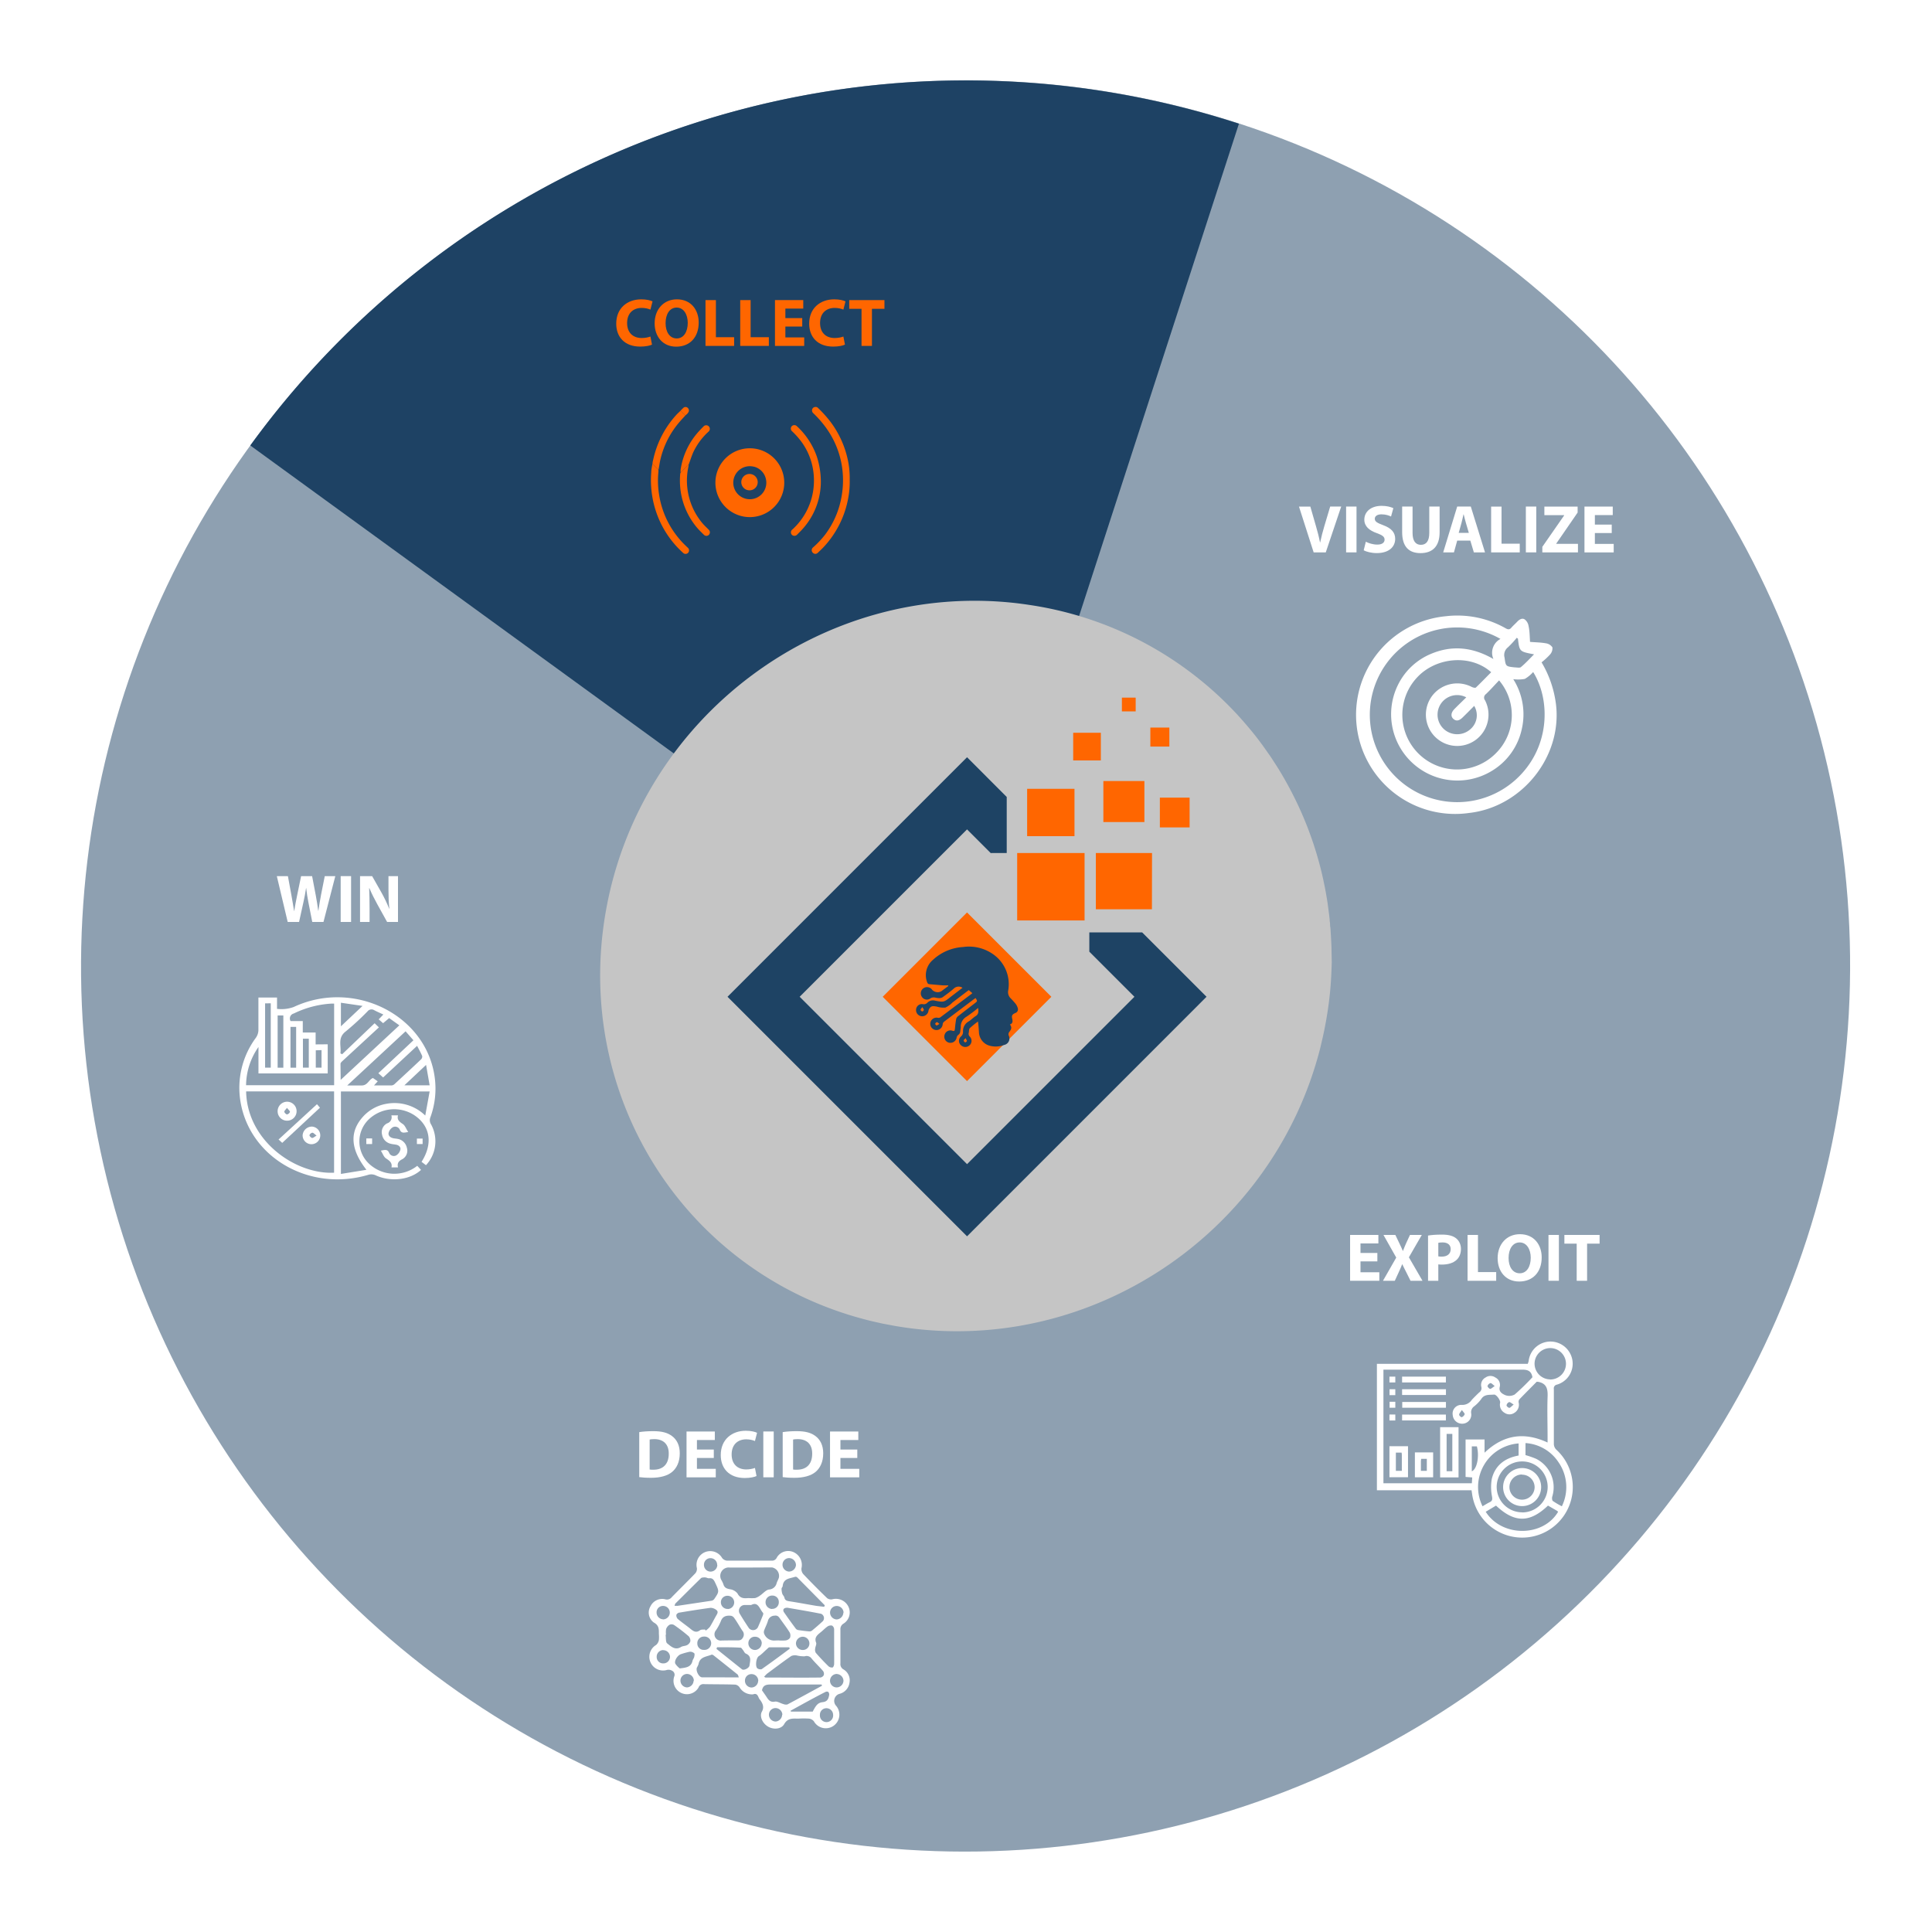 <?xml version="1.0" encoding="UTF-8"?> <svg xmlns="http://www.w3.org/2000/svg" xmlns:cc="http://creativecommons.org/ns#" xmlns:dc="http://purl.org/dc/elements/1.1/" xmlns:rdf="http://www.w3.org/1999/02/22-rdf-syntax-ns#" width="600" height="600" version="1.1" viewBox="0 0 158.75 158.75"><style> @keyframes rotate{ 0%{transform:rotate(0)} 10%{transform:rotate(0)} 20%{transform:rotate(72deg)} 30%{transform:rotate(72deg)} 40%{transform:rotate(144deg)} 50%{transform:rotate(144deg)} 60%{transform:rotate(216deg)} 70%{transform:rotate(216deg)} 80%{transform:rotate(288deg)} 90%{transform:rotate(288deg)} 100%{transform:rotate(360deg)} } @keyframes colorize { 0% { fill: #ff6600; } 20% { fill: #ff6600; } 30% { fill: #fff; } 100% { fill: #fff; } } #rond { animation-name: rotate; animation-duration: 10s; animation-delay: 3s; animation-iteration-count: infinite; transform-origin: center center; } .collectez *, .exploitez *, .visualisez *, .decidez *, .gagnez * { animation-name: colorize; animation-duration: 10s; animation-iteration-count: infinite; } .collectez * { animation-delay: 2s; fill: #ff6600; } .visualisez * { animation-delay: 4s; } .exploitez * { animation-delay: 6s; } .decidez * { animation-delay: 8s; } .gagnez * { animation-delay: 10s; } </style><g id="rond"><g transform="matrix(.54 0 0 .519 61.452 4.669)" fill="#1e4364"><path transform="matrix(-.797 -.603 .572 -.82 0 0)" d="m26.933-94.844a136.57 138.28 0 0 1-94.365 131.52l-42.201-131.52z" style="mix-blend-mode:normal;paint-order:markers fill stroke"></path><ellipse transform="matrix(.298 -.955 .947 .32 0 0)" cx="-125.74" cy="74.548" rx="139.66" ry="135.16" opacity=".5" style="mix-blend-mode:normal;paint-order:markers fill stroke"></ellipse></g></g><g class="collectez" transform="matrix(.419 0 0 .419 15.873 3.036)"><g class="cls-84" fill="#f60" aria-label="COLLECT"><path d="m89.67 58.75c-0.4 0.16-1.08 0.293-1.693 0.293-1.813 0-2.88-1.133-2.88-2.933 0-2 1.253-2.973 2.867-2.973 0.72 0 1.293 0.16 1.707 0.333l0.413-1.613c-0.36-0.187-1.16-0.4-2.213-0.4-2.72 0-4.907 1.707-4.907 4.773 0 2.56 1.6 4.493 4.707 4.493 1.093 0 1.933-0.2 2.307-0.387z"></path><path d="m94.87 51.457c-2.653 0-4.373 2.013-4.373 4.707 0 2.56 1.56 4.573 4.227 4.573 2.627 0 4.413-1.787 4.413-4.733 0-2.48-1.507-4.547-4.267-4.547zm-0.053 1.613c1.4 0 2.173 1.387 2.173 3 0 1.747-0.787 3.053-2.16 3.053-1.36 0-2.187-1.24-2.187-3 0-1.747 0.8-3.053 2.173-3.053z"></path><path d="m100.47 60.59h5.613v-1.707h-3.573v-7.28h-2.04z"></path><path d="m107.28 60.59h5.613v-1.707h-3.573v-7.28h-2.04z"></path><path d="m119.44 55.137h-3.307v-1.867h3.507v-1.667h-5.547v8.987h5.733v-1.667h-3.693v-2.133h3.307z"></path><path d="m127.51 58.75c-0.4 0.16-1.08 0.293-1.693 0.293-1.813 0-2.88-1.133-2.88-2.933 0-2 1.253-2.973 2.867-2.973 0.72 0 1.293 0.16 1.707 0.333l0.413-1.613c-0.36-0.187-1.16-0.4-2.213-0.4-2.72 0-4.907 1.707-4.907 4.773 0 2.56 1.6 4.493 4.707 4.493 1.093 0 1.933-0.2 2.307-0.387z"></path><path d="m131.07 60.59h2.04v-7.28h2.453v-1.707h-6.907v1.707h2.413z"></path></g><g fill="#fff"><path class="cls-81" transform="translate(-74.04,-75.24)" d="m176.54 163.73a6.75 6.75 0 1 1 5.43 5.56 6.75 6.75 0 0 1-5.43-5.56zm7.42-4.22a3.24 3.24 0 1 0 2.38 2.36 3.18 3.18 0 0 0-2.34-2.36z"></path><path class="cls-81" transform="translate(-74.04,-75.24)" d="m202.79 162.07a17.07 17.07 0 0 1-0.3 3.65 19 19 0 0 1-4.87 9.62c-0.36 0.38-0.75 0.74-1.13 1.1a0.66 0.66 0 0 1-0.88 0 0.7 0.7 0 0 1 0-1.1 17.74 17.74 0 0 0 2.39-2.54 17.35 17.35 0 0 0 3.23-7.65 17.91 17.91 0 0 0 0.08-5.42 17.46 17.46 0 0 0-3.07-7.72 20.57 20.57 0 0 0-2.61-3 0.72 0.72 0 0 1-0.2-0.73 0.64 0.64 0 0 1 0.51-0.46 0.65 0.65 0 0 1 0.66 0.2 24.18 24.18 0 0 1 2.44 2.72 19 19 0 0 1 3.49 8 17.1 17.1 0 0 1 0.26 3.33z"></path><path class="cls-81" transform="translate(-74.04,-75.24)" d="m197.12 163a13.89 13.89 0 0 1-3.47 8.62c-0.37 0.44-0.8 0.83-1.2 1.25a0.72 0.72 0 0 1-1 0 0.7 0.7 0 0 1 0.11-1.05 12.9 12.9 0 0 0 4.19-8.72 13.17 13.17 0 0 0-0.42-4.29 12.61 12.61 0 0 0-1.84-3.95 15.35 15.35 0 0 0-2-2.29 0.69 0.69 0 0 1-0.06-1 0.71 0.71 0 0 1 1 0 14.69 14.69 0 0 1 3.88 5.87 15.89 15.89 0 0 1 0.81 5.56z"></path><path class="cls-81" transform="translate(-74.04,-75.24)" d="m165.27 160.09a4.51 4.51 0 0 1 0 0.52 17 17 0 0 0 0.13 4.34 17.54 17.54 0 0 0 4.76 9.6c0.28 0.29 0.58 0.57 0.87 0.85a0.69 0.69 0 0 1 0.07 1 0.68 0.68 0 0 1-1 0 19 19 0 0 1-4.39-5.86 19.38 19.38 0 0 1-1.84-9.89c0-0.56 0.14-1.11 0.22-1.67a0.21 0.21 0 0 1 0-0.07z"></path><path class="cls-81" transform="translate(-74.04,-75.24)" d="m171.2 159.1c0 0.29-0.08 0.57-0.13 0.86a13 13 0 0 0 0.36 6.07 12.84 12.84 0 0 0 2.42 4.5c0.39 0.48 0.86 0.9 1.3 1.35a0.7 0.7 0 0 1 0.21 0.63 0.68 0.68 0 0 1-1.13 0.39c-0.42-0.41-0.84-0.81-1.23-1.25a14.22 14.22 0 0 1-3.31-7 14.81 14.81 0 0 1-0.13-3.82l0.07-0.14z"></path><path class="cls-81" transform="translate(-74.04,-75.24)" d="m165.27 160.09-1.15-1.16c0-0.3 0.09-0.6 0.16-0.9a19 19 0 0 1 4.54-8.71c0.25-0.27 0.53-0.52 0.8-0.78l0.95 0.93c-0.39 0.43-0.79 0.84-1.16 1.28a17.26 17.26 0 0 0-3.76 7.43c-0.14 0.62-0.22 1.27-0.35 1.9z"></path><path class="cls-81" transform="translate(-74.04,-75.24)" d="m171.2 159.1-1.57 1.58a3.49 3.49 0 0 1 0-0.56 14.22 14.22 0 0 1 3.32-7.25c0.38-0.44 0.79-0.86 1.2-1.27a0.707 0.707 0 1 1 1 1 12.9 12.9 0 0 0-3 4c-0.37 0.81-0.62 1.67-0.94 2.5z"></path><path class="cls-81" transform="translate(-74.04,-75.24)" d="m170.57 149.47-0.95-0.93a6.24 6.24 0 0 1 0.63-0.63 0.64 0.64 0 0 1 0.85 0.15 0.67 0.67 0 0 1 0 0.86c-0.1 0.2-0.35 0.37-0.53 0.55z"></path><path class="cls-81" transform="translate(-74.04,-75.24)" d="m183.13 164.15a1.61 1.61 0 0 1-1.6-1.6 1.61 1.61 0 1 1 3.22 0 1.6 1.6 0 0 1-1.62 1.6z"></path></g></g><g class="visualisez" transform="matrix(.419 0 0 .419 -.41 -29.804)" fill="#fff"><path class="cls-81" transform="translate(-74.04,-75.24)" d="m375.07 272.25c1.11 0.09 2.13 0.1 3.12 0.28a1.83 1.83 0 0 1 1.27 0.8 1.86 1.86 0 0 1-0.48 1.41 14.09 14.09 0 0 1-1.65 1.52 21 21 0 0 1 2.65 7.09c2 10.64-6.08 21.24-16.87 22.45a19.43 19.43 0 1 1-4.57-38.58 19.19 19.19 0 0 1 11.78 2.38c0.46 0.26 0.75 0.26 1.1-0.15s0.78-0.77 1.15-1.17 0.94-0.77 1.45-0.44a2 2 0 0 1 0.75 1.24c0.23 1.01 0.23 2.06 0.3 3.17zm-5.8-0.58a17.13 17.13 0 1 0 2.87 27.7c6.94-6.17 7-15.69 3.54-21.21a6.45 6.45 0 0 1-1.64 1.35 7.24 7.24 0 0 1-2.26 0.05 12.88 12.88 0 0 1 1.68 9.75 12.68 12.68 0 0 1-5.66 8.1 13 13 0 0 1-18.46-17.06 12.59 12.59 0 0 1 6.28-5.74c4.13-1.75 8.17-1.36 12.27 1a3.06 3.06 0 0 1 1.38-3.94zm-0.27 8.13c-0.86 0.9-1.68 1.83-2.57 2.68a0.85 0.85 0 0 0-0.18 1.24 6.14 6.14 0 1 1-10.29-1 6.18 6.18 0 0 1 7.67-1.64c0.24 0.12 0.69 0.24 0.82 0.12 1-0.95 2-2 3-3-4-3.57-10.77-3-14.51 1a10.723 10.723 0 0 0 15.52 14.8 10.53 10.53 0 0 0 0.54-14.2zm-6.43 3.33a3.84 3.84 0 0 0-4.26 6.34 3.89 3.89 0 0 0 5.09-0.12 3.59 3.59 0 0 0 0.72-4.55c-0.76 0.77-1.51 1.53-2.27 2.27s-1.33 0.73-1.84 0.26-0.46-1.2 0.22-1.9 1.51-1.49 2.33-2.3zm10.14-11.49-0.24-0.2a19.46 19.46 0 0 1-1.74 1.88 1.91 1.91 0 0 0-0.66 2c0.24 1.73 0.21 1.74 2 1.93 0.41 0 1 0.15 1.23-0.07 0.89-0.74 1.68-1.61 2.56-2.49-2.86-0.54-2.86-0.54-3.16-3.05z"></path><g class="cls-85" aria-label="VISUALIZE"><path d="m260.97 179.46 3.027-8.987h-2.16l-1.147 3.84c-0.307 1.027-0.587 2.093-0.813 3.173h-0.04c-0.213-1.12-0.493-2.147-0.8-3.213l-1.093-3.8h-2.227l2.88 8.987z"></path><path d="m264.96 170.47v8.987h2.04v-8.987z"></path><path d="m268.41 179.05c0.507 0.28 1.52 0.547 2.547 0.547 2.467 0 3.627-1.28 3.627-2.787 0-1.267-0.747-2.093-2.333-2.68-1.16-0.44-1.667-0.693-1.667-1.267 0-0.467 0.427-0.867 1.307-0.867 0.88 0 1.52 0.253 1.88 0.427l0.453-1.64c-0.533-0.24-1.28-0.453-2.293-0.453-2.12 0-3.4 1.173-3.4 2.707 0 1.307 0.973 2.133 2.467 2.653 1.08 0.387 1.507 0.707 1.507 1.267 0 0.587-0.493 0.973-1.427 0.973-0.867 0-1.707-0.28-2.253-0.56z"></path><path d="m275.95 170.47v5.013c0 2.867 1.333 4.12 3.6 4.12 2.347 0 3.747-1.32 3.747-4.093v-5.04h-2.027v5.173c0 1.587-0.587 2.333-1.653 2.333-1.04 0-1.627-0.787-1.627-2.333v-5.173z"></path><path d="m289.32 177.15 0.693 2.307h2.187l-2.787-8.987h-2.667l-2.747 8.987h2.107l0.64-2.307zm-2.28-1.52 0.533-1.907c0.147-0.52 0.28-1.2 0.413-1.733h0.027c0.133 0.533 0.293 1.2 0.453 1.733l0.56 1.907z"></path><path d="m293.4 179.46h5.613v-1.707h-3.573v-7.28h-2.04z"></path><path d="m300.21 170.47v8.987h2.04v-8.987z"></path><path d="m303.44 179.46h6.987v-1.68h-4.253v-0.053l4.187-6.08v-1.173h-6.52v1.68h3.88v0.053l-4.28 6.16z"></path><path d="m317.05 174.01h-3.307v-1.867h3.507v-1.667h-5.547v8.987h5.733v-1.667h-3.693v-2.133h3.307z"></path></g></g><g class="exploitez" transform="matrix(.419 0 0 .419 21.306 78.955)" fill="#fff"><g class="cls-85" aria-label="EXPLOIT"><path d="m219.26 57.277h-3.307v-1.867h3.507v-1.667h-5.547v8.987h5.733v-1.667h-3.693v-2.133h3.307z"></path><path d="m228.11 62.73-2.667-4.6 2.533-4.387h-2.32l-0.76 1.64c-0.227 0.52-0.4 0.92-0.613 1.493h-0.027c-0.213-0.507-0.413-0.947-0.68-1.493l-0.787-1.64h-2.333l2.507 4.44-2.6 4.547h2.32l0.747-1.627c0.28-0.627 0.507-1.093 0.693-1.613h0.027c0.253 0.52 0.467 0.987 0.8 1.613l0.813 1.627z"></path><path d="m229.2 62.73h2.013v-3.213c0.187 0.027 0.427 0.04 0.693 0.04 1.2 0 2.227-0.293 2.92-0.947 0.533-0.507 0.827-1.253 0.827-2.133s-0.387-1.627-0.96-2.08c-0.6-0.48-1.493-0.72-2.747-0.72-1.24 0-2.12 0.08-2.747 0.187zm2.013-7.44c0.147-0.04 0.427-0.08 0.84-0.08 1.013 0 1.587 0.493 1.587 1.32 0 0.92-0.667 1.467-1.747 1.467-0.293 0-0.507-0.013-0.68-0.053z"></path><path d="m236.95 62.73h5.613v-1.707h-3.573v-7.28h-2.04z"></path><path d="m247.22 53.597c-2.653 0-4.373 2.013-4.373 4.707 0 2.56 1.56 4.573 4.227 4.573 2.627 0 4.413-1.787 4.413-4.733 0-2.48-1.507-4.547-4.267-4.547zm-0.053 1.613c1.4 0 2.173 1.387 2.173 3 0 1.747-0.787 3.053-2.16 3.053-1.36 0-2.187-1.24-2.187-3 0-1.747 0.8-3.053 2.173-3.053z"></path><path d="m252.82 53.743v8.987h2.04v-8.987z"></path><path d="m258.35 62.73h2.04v-7.28h2.453v-1.707h-6.907v1.707h2.413z"></path></g><path class="cls-81" transform="translate(-74.04,-75.24)" d="m311.77 179.05h-18.56v-24.79h29.58a3.47 3.47 0 0 0 0.18-0.55 4.31 4.31 0 0 1 4.37-3.82 4.37 4.37 0 0 1 4.17 3.45 4.28 4.28 0 0 1-3 5 0.74 0.74 0 0 0-0.6 0.88v10.81a1.64 1.64 0 0 0 0.47 1.05 9.92 9.92 0 1 1-16.52 8.56c-0.03-0.14-0.05-0.31-0.09-0.59zm12.78-21.28c-1.11 1.13-2.28 2.29-3.42 3.48a0.82 0.82 0 0 0-0.12 0.62 1.84 1.84 0 0 1-0.84 2 1.69 1.69 0 0 1-1.92 0 1.81 1.81 0 0 1-0.87-2c0.08-0.48-0.76-1.63-1.2-1.58-0.91 0.09-1.91-0.12-2.54 0.92a7.44 7.44 0 0 1-1.36 1.39 1.41 1.41 0 0 0-0.57 1.43 1.77 1.77 0 0 1-1.71 1.97 1.84 1.84 0 0 1-1.92-1.69 1.7 1.7 0 0 1 1.68-2 2.24 2.24 0 0 0 2.07-1q0.7-0.74 1.44-1.44a1 1 0 0 0 0.41-1.13 1.63 1.63 0 0 1 0.84-1.8 1.67 1.67 0 0 1 1.92 0 1.62 1.62 0 0 1 0.87 1.8c-0.27 1 0.5 1.39 1 1.63a2.2 2.2 0 0 0 1.93-0.1 46.37 46.37 0 0 0 3.47-3.38c-0.22-1.3-1-1.5-2.09-1.49h-26.13-1v22.28h17.34l0.07-1.14-1.3-0.1v-7.35h3.72v2.6c3.73-3.55 7.79-4.12 12.36-2v-1.1c0-2.6-0.09-5.2 0-7.8 0.07-1.53-0.13-2.67-1.84-3zm-10 25.5c3.15 5 11.25 5 14.2 0a2.52 2.52 0 0 0-0.25-0.21l-1.74-1c-3.57 3.42-6.56 3.42-10.19 0zm14.93-1.07a8.56 8.56 0 0 0-0.65-8.63 8.38 8.38 0 0 0-6.48-3.77v2.36a17.26 17.26 0 0 1 2.07 0.72 6.24 6.24 0 0 1 3.18 7.41c-0.08 0.26-0.05 0.74 0.12 0.87a15.46 15.46 0 0 0 1.77 1.04zm-15.57 0c0.51-0.29 0.95-0.58 1.43-0.81s0.54-0.51 0.45-1.09a9.43 9.43 0 0 1-0.05-3.47c0.65-2.67 2.58-4.1 5.26-4.59v-2.37a8.57 8.57 0 0 0-7.08 12.31zm7.79 1.2a5 5 0 1 0-5-4.92 5 5 0 0 0 5.01 4.9zm5.43-26.07a3.08 3.08 0 1 0-3-3.19 3.09 3.09 0 0 0 3.01 3.17zm-15.31 18c1-0.38 1.52-2.88 1-4.88h-1zm4.51-16.7c-0.4-0.3-0.65-0.62-0.86-0.59a0.87 0.87 0 0 0-0.57 0.59c0 0.14 0.33 0.53 0.52 0.54s0.5-0.3 0.92-0.57zm3.72 3.62c-0.43-0.24-0.71-0.53-0.92-0.48a0.84 0.84 0 0 0-0.5 0.64c0 0.16 0.38 0.5 0.57 0.48s0.46-0.35 0.86-0.67zm-10.19 1.09c-0.26 0.41-0.52 0.65-0.52 0.88s0.39 0.53 0.52 0.5a1 1 0 0 0 0.56-0.58c0.04-0.14-0.26-0.43-0.55-0.83z"></path><path class="cls-81" transform="translate(-74.04,-75.24)" d="m309.22 166.68v9.85h-3.61v-9.85zm-1.22 1.32h-1.12v7.32h1.12z"></path><path class="cls-81" transform="translate(-74.04,-75.24)" d="m295.67 176.5v-6.08h3.64v6.08zm2.38-4.83h-1.12v3.58h1.17v-3.14a3.71 3.71 0 0 0-0.05-0.44z"></path><path class="cls-81" transform="translate(-74.04,-75.24)" d="m300.66 171.63h3.58v4.88h-3.58zm1.18 3.62h1.16v-2.36h-1.1a4.32 4.32 0 0 0-0.06 0.45z"></path><path class="cls-81" transform="translate(-74.04,-75.24)" d="m298.15 157.91v-1.14h8.59v1.14z"></path><path class="cls-81" transform="translate(-74.04,-75.24)" d="m298.15 160.37v-1.13h8.6v1.13z"></path><path class="cls-81" transform="translate(-74.04,-75.24)" d="m306.75 161.74v1.13h-8.57v-1.13z"></path><path class="cls-81" transform="translate(-74.04,-75.24)" d="m298.15 165.36v-1.15h8.59v1.15z"></path><path class="cls-81" transform="translate(-74.04,-75.24)" d="m295.67 157.91v-1.14h1.15v1.14z"></path><path class="cls-81" transform="translate(-74.04,-75.24)" d="m296.82 160.4h-1.13v-1.16h1.13z"></path><path class="cls-81" transform="translate(-74.04,-75.24)" d="m295.7 161.7h1.12v1.17h-1.12z"></path><path class="cls-81" transform="translate(-74.04,-75.24)" d="m295.67 165.37v-1.17h1.15v1.17z"></path><path class="cls-81" transform="translate(-74.04,-75.24)" d="m321.66 174.7a3.73 3.73 0 1 1-3.7 3.74 3.74 3.74 0 0 1 3.7-3.74zm0 1.26a2.47 2.47 0 1 0 2.48 2.48 2.46 2.46 0 0 0-2.48-2.44z"></path></g><g class="decidez" transform="matrix(.419 0 0 .419 -13.353 8.457)" fill="#fff"><g class="cls-85" aria-label="DECIDE"><path d="m157.23 269.49c0.507 0.067 1.253 0.133 2.307 0.133 1.76 0 3.2-0.373 4.147-1.16 0.867-0.733 1.493-1.92 1.493-3.64 0-1.587-0.587-2.693-1.52-3.387-0.867-0.653-1.973-0.96-3.68-0.96-1.027 0-2 0.067-2.747 0.187zm2.04-7.373c0.173-0.04 0.467-0.08 0.92-0.08 1.747 0 2.84 0.987 2.827 2.853 0 2.147-1.2 3.16-3.04 3.147-0.253 0-0.533 0-0.707-0.04z"></path><path d="m171.85 264.08h-3.307v-1.867h3.507v-1.667h-5.547v8.987h5.733v-1.667h-3.693v-2.133h3.307z"></path><path d="m179.92 267.69c-0.4 0.16-1.08 0.293-1.693 0.293-1.813 0-2.88-1.133-2.88-2.933 0-2 1.253-2.973 2.867-2.973 0.72 0 1.293 0.16 1.707 0.333l0.413-1.613c-0.36-0.187-1.16-0.4-2.213-0.4-2.72 0-4.907 1.707-4.907 4.773 0 2.56 1.6 4.493 4.707 4.493 1.093 0 1.933-0.2 2.307-0.387z"></path><path d="m181.56 260.54v8.987h2.04v-8.987z"></path><path d="m185.36 269.49c0.507 0.067 1.253 0.133 2.307 0.133 1.76 0 3.2-0.373 4.147-1.16 0.867-0.733 1.493-1.92 1.493-3.64 0-1.587-0.587-2.693-1.52-3.387-0.867-0.653-1.973-0.96-3.68-0.96-1.027 0-2 0.067-2.747 0.187zm2.04-7.373c0.173-0.04 0.467-0.08 0.92-0.08 1.747 0 2.84 0.987 2.827 2.853 0 2.147-1.2 3.16-3.04 3.147-0.253 0-0.533 0-0.707-0.04z"></path><path d="m199.99 264.08h-3.307v-1.867h3.507v-1.667h-5.547v8.987h5.733v-1.667h-3.693v-2.133h3.307z"></path></g><path class="cls-81" transform="translate(-74.04,-75.24)" d="m253.6 387.33a2.84 2.84 0 0 1-2.66-1.38 1.27 1.27 0 0 0-0.84-0.53c-2-0.07-4.07-0.05-6.1-0.09a1 1 0 0 0-1.1 0.65 2.63 2.63 0 0 1-4.78-2.13 0.87 0.87 0 0 0-0.37-1.13 1.38 1.38 0 0 0-1-0.19 2.69 2.69 0 0 1-2.18-4.88 1.72 1.72 0 0 0 0.55-0.95 6.29 6.29 0 0 0 0-1.23c0-0.89 0.06-1.65-1-2.23a2.41 2.41 0 0 1-0.65-3.17 2.55 2.55 0 0 1 2.86-1.39 1.18 1.18 0 0 0 1.32-0.41c1.53-1.57 3.1-3.1 4.62-4.68a1.39 1.39 0 0 0 0.31-1 2.69 2.69 0 0 1 4.94-2 1.38 1.38 0 0 0 0.95 0.52h8.77a1 1 0 0 0 1-0.59 2.58 2.58 0 0 1 3.31-1.07 2.76 2.76 0 0 1 1.53 3.16 1.53 1.53 0 0 0 0.34 1.12q2.29 2.42 4.7 4.74a1.26 1.26 0 0 0 1 0.22 2.73 2.73 0 0 1 3.18 1.47 2.59 2.59 0 0 1-0.94 3.28 1.25 1.25 0 0 0-0.64 1.24q0 3.29 0 6.59a1.17 1.17 0 0 0 0.59 1.16 2.47 2.47 0 0 1 1.19 2.62 2.62 2.62 0 0 1-2 2.19 1.44 1.44 0 0 0-0.7 2.25 2.67 2.67 0 1 1-4.28 3.13 1.44 1.44 0 0 0-0.94-0.53 16.18 16.18 0 0 0-2.09 0c-1.07 0-2.08-0.19-2.81 1.1-0.59 1-2.12 1.09-3.18 0.45s-1.7-2-1.17-2.94 0.07-1.76-0.52-2.49c-0.24-0.42-0.36-1.21-1.21-0.88zm-0.6-24.87h-4a1.65 1.65 0 0 0-1.58 2.53 5 5 0 0 1 0.36 0.78c0.19 0.63 0.6 0.82 1.23 0.94a2.32 2.32 0 0 1 1.52 0.82c0.51 1 1.27 1 2.13 0.92a9.82 9.82 0 0 0 1.33 0 3.1 3.1 0 0 0 1-0.52c0.58-0.39 1.12-1.08 1.74-1.16a1.62 1.62 0 0 0 1.49-1.27c0.11-0.33 0.29-0.63 0.42-1a1.69 1.69 0 0 0-1.33-2.06zm2.73 21.41c0.21 0.11 0.26 0.16 0.31 0.16 3.58 0 7.17 0.05 10.75 0a0.88 0.88 0 0 0 0.66-0.46 0.91 0.91 0 0 0-0.12-0.8c-0.72-0.84-1.54-1.6-2.25-2.45a1.19 1.19 0 0 0-1.37-0.45 6.16 6.16 0 0 1-1.56-0.17 1.89 1.89 0 0 0-1.07 0.11c-1.61 1.12-3.18 2.31-4.76 3.48a6.78 6.78 0 0 0-0.55 0.58zm11.36 1.76-0.05-0.23h-10.05c-0.89 0-1.46 0.18-1.65 1.14 0.3 0.44 0.64 0.9 0.95 1.38s0.68 1 1.55 0.84c0.5-0.11 1.11 0.32 1.68 0.47a1.38 1.38 0 0 0 0.81 0.08c2.31-1.23 4.55-2.46 6.8-3.68zm0.44-15.46 0.13-0.3-5.39-5.46a0.52 0.52 0 0 0-0.41-0.14c-1 0.35-2.31 0.28-2.46 1.81 0 0.18-0.22 0.34-0.22 0.52a3.27 3.27 0 0 0 0.14 1c0.08 0.26 0.35 0.47 0.41 0.74 0.11 0.54 0.45 0.65 0.93 0.73 1.78 0.27 3.56 0.61 5.34 0.91 0.55 0.07 1.06 0.12 1.57 0.19zm-29.38-0.2h0.63l6.66-1a0.87 0.87 0 0 0 0.53-0.32c1-1.48 1-1.48 0.2-3.19-0.26-0.57-0.53-1-1.24-0.89-0.23 0-0.48-0.16-0.73-0.17s-0.64 0-0.81 0.13c-1.7 1.66-3.37 3.35-5.05 5a2.58 2.58 0 0 0-0.15 0.47zm6 4.64 0.17 0.21a4.23 4.23 0 0 0 0.82-0.75c0.44-0.7 0.8-1.45 1.21-2.16 0.23-0.4 0.51-0.81 0-1.16a1.87 1.87 0 0 0-1.1-0.39c-2 0.27-4.07 0.6-6.11 0.94-0.22 0-0.55 0.26-0.59 0.44a1 1 0 0 0 0.26 0.79c0.75 0.64 1.56 1.2 2.33 1.81 0.62 0.5 1.19 1.07 2.06 0.41 0.26-0.17 0.65-0.1 0.97-0.14zm6.65 9.39c-0.11-0.26-0.13-0.47-0.25-0.57q-2.33-1.87-4.68-3.73c-0.12-0.09-0.32-0.2-0.42-0.15-1 0.42-2.28 0.39-2.55 1.83a3.3 3.3 0 0 1-0.32 0.69c-0.27 0.61 0.39 1.91 1 1.92 2.42 0.01 4.72 0.01 7.22 0.01zm9.44-13.65c-0.64 0-0.91 0.4-0.57 0.9 0.76 1.1 1.54 2.18 2.34 3.25a0.87 0.87 0 0 0 0.55 0.24c0.68 0.1 1.35 0.19 2 0.24a0.79 0.79 0 0 0 0.57-0.14c0.74-0.61 1.46-1.23 2.16-1.88a0.92 0.92 0 0 0-0.36-1.43c-2.21-0.44-4.47-0.82-6.69-1.2zm9.25 7.65v-3.43a0.92 0.92 0 0 0-0.4-0.72 1.13 1.13 0 0 0-0.9 0.17c-0.49 0.34-0.9 0.79-1.37 1.16-0.65 0.53-1.25 1-0.87 2 0.13 0.32-0.15 0.78-0.18 1.19a1.19 1.19 0 0 0 0.12 0.81c0.79 0.91 1.62 1.79 2.48 2.63a1 1 0 0 0 0.8 0.25c0.15 0 0.31-0.43 0.32-0.67 0.02-1.13 0-2.27 0-3.39zm-20.57-1.25h1.52c0.47 0 0.86 0 1.16-0.55a1.14 1.14 0 0 0-0.11-1.36c-0.55-0.81-1-1.67-1.6-2.49a1 1 0 0 0-0.63-0.43c-0.88-0.08-1.64 0.06-2 1.09a10 10 0 0 1-0.95 1.76 1.23 1.23 0 0 0 1.16 2zm9.64 0a7.56 7.56 0 0 0 1.43 0 1.21 1.21 0 0 0 0.84-0.5 1.31 1.31 0 0 0-0.06-1.06c-0.55-0.89-1.19-1.72-1.8-2.58-0.29-0.4-0.49-0.82-1.18-0.71a1.34 1.34 0 0 0-1.28 1c-0.17 0.61-0.48 1.18-0.7 1.77a1.09 1.09 0 0 0-0.09 0.63 2.07 2.07 0 0 0 2.18 1.47zm-5.31-6.94h-1.36a1.13 1.13 0 0 0-0.95 1.64c0.59 1 1.2 1.94 1.83 2.89a1.07 1.07 0 0 0 1.75-0.13c0.36-0.78 0.67-1.58 1-2.37 0.06-0.16 0.12-0.43 0-0.52-0.67-0.77-0.94-2.22-2.27-1.53zm-16.73 5.83h-0.08c0.08 0.58 0 1.42 0.29 1.68 0.75 0.59 1.57 1.45 2.75 0.71 0.34-0.2 0.82-0.17 1.17-0.36a1.27 1.27 0 0 0 0.64-0.74 1.3 1.3 0 0 0-0.33-1 33.92 33.92 0 0 0-2.86-2.2 1 1 0 0 0-0.88-0.05 1.61 1.61 0 0 0-0.68 0.84 3.86 3.86 0 0 0-0.02 1.1zm10 2.47-0.1 0.31c1.65 1.32 3.3 2.65 5 4 0.37 0.28 1.4-0.24 1.47-0.74 0.11-0.87 0.47-1.83-0.71-2.34-0.26-0.11-0.39-0.49-0.59-0.73s-0.28-0.42-0.43-0.43c-1.54-0.1-3.07-0.09-4.61-0.09zm14.26 0.27-0.09-0.28h-3.87c-0.17 0-0.34 0.21-0.5 0.35-0.53 0.46-1 1-1.59 1.38s-0.73 2.13-0.27 2.42a1 1 0 0 0 0.82 0.14c1.88-1.32 3.72-2.68 5.53-4.03zm0.17 12.15 0.06 0.18h4.28c0.64-1.23 1-1.74 1.95-1.85s1.13-0.67 1.27-1.36a0.79 0.79 0 0 0-0.16-0.64 0.6 0.6 0 0 0-0.57 0c-2.25 1.14-4.52 2.41-6.78 3.65zm-21.78-8.28c1.22-0.16 2.26-0.21 2.54-1.48 0.06-0.27 0.28-0.51 0.34-0.78s0.12-0.61 0-0.72a1.23 1.23 0 0 0-0.86-0.3 13.63 13.63 0 0 0-1.74 0.48c-0.64 0.19-1.36 1.27-1.11 1.86a3.56 3.56 0 0 0 0.86 0.92zm7.38-20.29a1.31 1.31 0 0 0-1.3-1.34 1.27 1.27 0 0 0-1.29 1.26 1.31 1.31 0 0 0 1.25 1.38 1.33 1.33 0 0 0 1.37-1.32zm2.06 8.64a1.301 1.301 0 1 0-0.09-2.6 1.26 1.26 0 0 0-1.24 1.29 1.3 1.3 0 0 0 1.36 1.29zm6 14.1a1.31 1.31 0 0 0-1.3-1.34 1.26 1.26 0 0 0-1.31 1.24 1.33 1.33 0 0 0 1.25 1.39 1.35 1.35 0 0 0 1.34-1.31zm-18.68-12.07a1.34 1.34 0 0 0 1.33-1.32 1.31 1.31 0 0 0-1.32-1.32 1.24 1.24 0 0 0-1.27 1.26 1.33 1.33 0 0 0 1.24 1.36zm19.37 4.7a1.31 1.31 0 0 0-1.34-1.3 1.25 1.25 0 0 0-1.29 1.24 1.31 1.31 0 0 0 1.28 1.36 1.34 1.34 0 0 0 1.33-1.32zm6.7 0a1.32 1.32 0 0 0 1.35 1.3 1.27 1.27 0 0 0 1.29-1.25 1.32 1.32 0 0 0-1.29-1.35 1.35 1.35 0 0 0-1.35 1.27zm7.29 14a1.31 1.31 0 0 0-1.36-1.28 1.27 1.27 0 0 0-1.23 1.31 1.3 1.3 0 1 0 2.59 0zm0.71-8a1.34 1.34 0 0 0-1.32 1.34 1.31 1.31 0 0 0 1.27 1.3 1.35 1.35 0 0 0 1.37-1.29 1.37 1.37 0 0 0-1.32-1.34zm-8-21.33a1.37 1.37 0 0 0-1.28-1.39 1.29 1.29 0 0 0-1.35 1.2 1.35 1.35 0 0 0 1.21 1.44 1.38 1.38 0 0 0 1.42-1.25zm9.34 9.31a1.34 1.34 0 0 0-1.34-1.31 1.3 1.3 0 0 0-1.31 1.25 1.36 1.36 0 0 0 1.28 1.39 1.39 1.39 0 0 0 1.33-1.34zm-12 20a1.36 1.36 0 0 0-1.38-1.29 1.3 1.3 0 0 0-1.26 1.3 1.34 1.34 0 0 0 1.32 1.34 1.38 1.38 0 0 0 1.27-1.34zm-17.36-6.66a1.35 1.35 0 0 0-1.34-1.32 1.3 1.3 0 0 0-1.29 1.27 1.34 1.34 0 0 0 1.29 1.37 1.37 1.37 0 0 0 1.29-1.31zm-6-6a1.29 1.29 0 0 0-1.29 1.34 1.24 1.24 0 0 0 1.26 1.27 1.29 1.29 0 0 0 1.35-1.29 1.32 1.32 0 0 0-1.37-1.3zm21.37-8.08a1.28 1.28 0 0 0 1.29-1.33 1.23 1.23 0 0 0-1.25-1.28 1.28 1.28 0 0 0-1.35 1.27 1.32 1.32 0 0 0 1.26 1.36zm-13.44 5.43a1.28 1.28 0 0 0-1.25 1.37 1.23 1.23 0 0 0 1.29 1.24 1.31 1.31 0 1 0 0-2.61z"></path></g><g class="gagnez" transform="matrix(.419 0 0 .419 .204 -1.184)" fill="#fff"><g class="cls-85" aria-label="WIN"><path d="m58.162 183.63 0.853-3.867c0.213-0.907 0.36-1.76 0.52-2.773h0.027c0.107 1.027 0.253 1.867 0.427 2.773l0.76 3.867h2.2l2.32-8.987h-2.067l-0.733 3.68c-0.187 1.067-0.387 2.12-0.52 3.12h-0.027c-0.133-1-0.28-1.96-0.48-3.013l-0.72-3.787h-2.16l-0.76 3.68c-0.227 1.107-0.44 2.187-0.587 3.16h-0.027c-0.147-0.907-0.333-2.067-0.533-3.133l-0.68-3.707h-2.173l2.133 8.987z"></path><path d="m66.322 174.64v8.987h2.04v-8.987z"></path><path d="m71.989 183.63v-2.707c0-1.467-0.027-2.733-0.08-3.92l0.04-0.013c0.44 1.053 1.027 2.213 1.56 3.173l1.92 3.467h2.133v-8.987h-1.867v2.627c0 1.347 0.04 2.56 0.173 3.747h-0.04c-0.4-1.013-0.933-2.133-1.467-3.08l-1.867-3.293h-2.373v8.987z"></path></g><path class="cls-81" transform="translate(-74.04,-75.24)" d="m155.38 306.69 0.74 0.8c-2.16 2-6 2.41-8.92 1.05a2.06 2.06 0 0 0-1.34-0.11c-11.4 3.44-23.19-3.17-25.12-14.17a16.5 16.5 0 0 1 3-12.69 2.74 2.74 0 0 0 0.49-1.45v-6.43h3.65v2.22a7.09 7.09 0 0 0 3.26-0.36c11.91-5.58 26.19 1.64 27.69 14a16.3 16.3 0 0 1-0.87 7.61 1.51 1.51 0 0 0 0.13 1.41 6.88 6.88 0 0 1-1 8l-0.87-0.66c2.25-3.52 1.74-6.94-1.29-9.06a7.23 7.23 0 0 0-9 0.68 6 6 0 0 0-0.27 8.49 7.26 7.26 0 0 0 9.72 0.67zm-33.56-14.59c0.19 9.71 9.69 16.31 17.25 15.94v-15.94zm16-9.24v5.71h-13.58v-5.18a13.26 13.26 0 0 0-2.43 7.49h17.27v-16h-0.55a19.32 19.32 0 0 0-7.36 1.94 1 1 0 0 0-0.63 1.49h2.39v2.24h2.52v2.33zm7.59 24.61c-3.2-4.11-3.34-7.55-0.57-10.52a8 8 0 0 1 4.43-2.41 8.66 8.66 0 0 1 7.68 2.29l0.86-4.72h-17.4v16.17zm9.22-25.4-1.54-1.76-11.44 10.62h2.78c1.21 0.05 1.46-1.17 2.26-1.46l0.94 0.65-0.73 0.8h3.5a1 1 0 0 0 0.57-0.3c1.72-1.59 3.45-3.18 5.15-4.8a0.77 0.77 0 0 0 0.23-0.66c-0.29-0.68-0.66-1.33-1-2l-6.66 6.2-0.94-0.83zm-14.26 7.76 11.5-10.69-2-1.42-1.19 1-0.86-0.75 0.91-0.95c-0.64-0.3-1.23-0.55-1.79-0.85a1 1 0 0 0-1.32 0.24 52.6 52.6 0 0 1-4.26 3.92c-1.68 1.29-0.83 2.85-1.05 4.3l0.34 0.18 6.37-6.08 0.84 0.81c-2.37 2.19-4.68 4.32-7 6.46-0.21 0.2-0.52 0.44-0.53 0.68 0 1.08 0.03 2.13 0.03 3.15zm-14.83-15v12.61h1.11v-12.62zm3.58 2.37h-1.12v10.25h1.12zm11.29 2.13 4.24-4-4.24-0.62zm17.4 11.57-0.7-4-4.25 4zm-26.18-3.45v-8h-1.11v8zm1.33-5.69v5.68h1.15v-5.68zm2.52 2.28v3.4h1.13v-3.44z"></path><path class="cls-81" transform="translate(-74.04,-75.24)" d="m151.61 307h-1.29c0.21-0.89-0.38-1.31-1.08-1.77-0.44-0.3-0.63-0.94-1-1.51 0.82-0.18 1.32-0.31 1.63 0.44a1 1 0 0 0 1.36 0.5 1.84 1.84 0 0 0 0.84-1.13c0.11-0.54-0.33-0.92-0.94-1-0.31-0.06-0.63-0.07-0.93-0.16a2.2 2.2 0 0 1-1.72-1.79 1.93 1.93 0 0 1 1-2.22 1.24 1.24 0 0 0 0.82-1.57h1.31c-0.25 0.84 0.25 1.25 0.93 1.7 0.47 0.31 0.67 1 1.07 1.57-0.81 0.13-1.34 0.31-1.65-0.45a1 1 0 0 0-1.35-0.5 1.8 1.8 0 0 0-0.85 1.12c-0.11 0.54 0.32 0.93 0.93 1.05 0.28 0.06 0.57 0.07 0.85 0.13a2.23 2.23 0 0 1 1.8 1.73 1.91 1.91 0 0 1-0.87 2.24c-0.72 0.36-1.08 0.78-0.86 1.62z"></path><path class="cls-81" transform="translate(-74.04,-75.24)" d="m146.53 302.42h-1.14v-1.1h1.14z"></path><path class="cls-81" transform="translate(-74.04,-75.24)" d="m156.43 302.42h-1.12v-1.07h1.12z"></path><path class="cls-81" transform="translate(-74.04,-75.24)" d="m136.3 295.29-7.4 6.9-0.72-0.66 7.53-6.92z"></path><path class="cls-81" transform="translate(-74.04,-75.24)" d="m128 296.06a1.86 1.86 0 1 1 1.8 1.78 1.84 1.84 0 0 1-1.8-1.78zm1.85-0.76c-0.27 0.38-0.56 0.6-0.54 0.79s0.36 0.53 0.54 0.52a0.79 0.79 0 0 0 0.57-0.51c-0.02-0.19-0.32-0.42-0.61-0.8z"></path><path class="cls-81" transform="translate(-74.04,-75.24)" d="m134.78 299a1.73 1.73 0 1 1-1.88 1.71 1.83 1.83 0 0 1 1.88-1.71zm0.86 1.77c-0.39-0.29-0.62-0.58-0.83-0.57a0.75 0.75 0 0 0-0.57 0.49c0 0.17 0.3 0.49 0.51 0.53s0.46-0.22 0.89-0.46z"></path></g><g transform="translate(12.423 13.226)"><path class="cls-52" d="m97.008 65.807c-0.039 1.286-0.094 2.108-0.193 2.948-0.026 0.236-0.056 0.476-0.09 0.711-0.034 0.236-0.047 0.339-0.056 0.403-0.09 0.553-0.103 0.626-0.116 0.694-0.107 0.613-0.231 1.221-0.373 1.817-0.034 0.141-0.064 0.279-0.099 0.429-3.749 14.882-18.147 24.956-33.424 23.139-0.3-0.034-0.6-0.077-0.896-0.12l-0.27-0.043-0.321-0.051-1.067-0.201-0.386-0.086-0.566-0.129c-0.219-0.051-0.394-0.099-0.57-0.146-14.569-3.835-23.906-18.16-21.233-33.462 2.807-16.09 17.865-27.27 33.878-25.359 0.3 0.039 0.6 0.077 0.9 0.124a29.044 29.044 0 0 1 16.879 8.763c0.184 0.197 0.244 0.257 0.3 0.321 0.274 0.3 0.54 0.604 0.801 0.913 0.111 0.129 0.154 0.18 0.193 0.231l0.176 0.21 0.219 0.274c0.219 0.274 0.429 0.553 0.634 0.836 0.518 0.728 0.604 0.857 0.694 0.986 0.429 0.664 0.467 0.72 0.501 0.776l0.111 0.176a30.321 30.321 0 0 1 1.615 3 29.19 29.19 0 0 1 1.954 5.622c0.021 0.103 0.047 0.206 0.069 0.309s0.047 0.201 0.064 0.296c0.017 0.094 0.043 0.201 0.06 0.287l0.064 0.317c0.03 0.163 0.043 0.24 0.06 0.317 0.077 0.463 0.09 0.527 0.099 0.591 0.03 0.189 0.043 0.261 0.051 0.33l0.124 0.943 0.039 0.343c0 0.176 0.026 0.249 0.03 0.321 0.004 0.073 0 0.249 0.034 0.373 0.06 0.951 0.077 1.315 0.086 1.684 0.021 0.986 0.021 1.054 0.021 1.114z" fill="#c5c5c5" stroke-width=".429" style="isolation:isolate"></path><g transform="matrix(.429 0 0 .429 -6.128 -2.515)"><polygon class="cls-15" transform="translate(-.42 .46)" points="178.57 137.96 178.57 127.22 170.97 119.61 125.09 165.49 170.97 211.37 216.84 165.49 204.51 153.16 194.39 153.16 194.39 156.85 203.03 165.49 170.97 197.55 138.91 165.49 170.97 133.43 175.56 138.02 175.56 137.96" fill="#1e4364"></polygon><path class="cls-81" transform="translate(-74.04,-75.24)" d="m267.1 213.66h-12.91v12.91h12.91zm-11-12.3v9.07h9.07v-9.07zm14.12-10.74h-5.3v5.3h5.3zm9.48 2.65h3.64v-3.64h-3.64zm-5.45-9.38v2.64h2.64v-2.64zm7.27 24.86h5.7v-5.7h-5.7zm-1.5 4.91h-10.76v10.77h10.74zm-9.32-5.93h7.86v-7.86h-7.86z" fill="#f60"></path><rect class="cls-81" transform="rotate(-45)" x="-8.171" y="226.52" width="22.84" height="22.84" fill="#f60"></rect><path class="cls-82" d="m172.64 170.69a18.65 18.65 0 0 0-1.56 1.27c-0.17 0.18-0.14 0.55-0.19 0.84a0.72 0.72 0 0 0 0.19 0.78 1.16 1.16 0 0 1-0.07 1.69 1.21 1.21 0 0 1-1.64-0.05 1.11 1.11 0 0 1 0-1.65 1.16 1.16 0 0 0 0.41-0.95 2.08 2.08 0 0 1 1.07-1.94c0.47-0.27 0.84-0.71 1.31-1 0.64-0.38 0.59-0.92 0.51-1.59a26.72 26.72 0 0 1-2.21 1.67 2.17 2.17 0 0 0-1.11 2c0 0.26-0.08 0.53-0.09 0.79a0.94 0.94 0 0 1-0.41 0.72 0.89 0.89 0 0 0-0.29 0.47 1.21 1.21 0 0 1-1.48 1 1.18 1.18 0 0 1-0.83-1.51 1.15 1.15 0 0 1 1.5-0.77c0.36 0.12 0.44 0 0.47-0.33 0.06-0.63 0.13-1.26 0.24-1.88a1 1 0 0 1 0.32-0.54c1.08-0.85 2.17-1.68 3.26-2.52 0.52-0.4 0.52-0.4 0.14-1l-0.39 0.28-5.58 4.21a0.76 0.76 0 0 0-0.33 0.58 1.19 1.19 0 1 1-0.9-1.28 0.68 0.68 0 0 0 0.45-0.09l6-4.51a1.53 1.53 0 0 0 0.13-0.13l-0.68-0.58-3.09 2.35a4.65 4.65 0 0 1-1.39 1 4.16 4.16 0 0 1-1.65-0.19c-0.48-0.07-1-0.21-1.32 0.25a1.18 1.18 0 0 0-0.26 0.51 1.22 1.22 0 0 1-1.32 1.09 1.18 1.18 0 0 1-1.06-1.32 1.11 1.11 0 0 1 1.28-1 0.93 0.93 0 0 0 0.89-0.28 1.49 1.49 0 0 1 1.49-0.38c1.67 0.32 1.67 0.29 3-0.76l2.23-1.71a1.32 1.32 0 0 0-1.61 0.1c-0.69 0.62-1.45 1.16-2.2 1.71a1.3 1.3 0 0 1-0.68 0.17 3.57 3.57 0 0 1-0.71-0.1 1.2 1.2 0 0 0-1 0.19 1.13 1.13 0 0 1-1.61-0.38 1.193 1.193 0 0 1 2-1.3 1.46 1.46 0 0 0 1.74 0.28l1.34-1v-0.13h-1l-2.6-0.23c-0.26 0-0.37-0.17-0.46-0.41a3.85 3.85 0 0 1 1.16-4.28 9.25 9.25 0 0 1 5.74-2.43 8 8 0 0 1 5.65 1.31 7 7 0 0 1 3 7 1.64 1.64 0 0 0 0.44 1.49 14.67 14.67 0 0 1 1 1.11 2.45 2.45 0 0 1 0.37 0.74 0.75 0.75 0 0 1-0.48 1c-0.58 0.27-0.71 0.48-0.56 1.12 0.11 0.49 0.09 0.87-0.44 1.07 0.35 0.5 0.34 0.82-0.09 1.38a0.72 0.72 0 0 0-0.12 0.79 1.26 1.26 0 0 1-0.92 1.75 4.39 4.39 0 0 1-3 0.07 2.79 2.79 0 0 1-1.81-2.52c-0.05-0.66-0.08-1.32-0.19-2.04zm-10.69-2.73c-0.16 0.25-0.32 0.39-0.3 0.51a0.49 0.49 0 0 0 0.34 0.3c0.09 0 0.28-0.2 0.28-0.31s-0.12-0.28-0.28-0.5zm8.29 5.93c-0.17 0.21-0.35 0.34-0.34 0.44a0.52 0.52 0 0 0 0.3 0.36c0.08 0 0.32-0.17 0.32-0.28s-0.1-0.23-0.24-0.52zm-5-2.76c-0.22-0.16-0.35-0.33-0.46-0.31a0.47 0.47 0 0 0-0.33 0.31c0 0.08 0.18 0.31 0.28 0.31s0.26-0.16 0.5-0.26z" fill="#1e4364"></path></g></g></svg> 